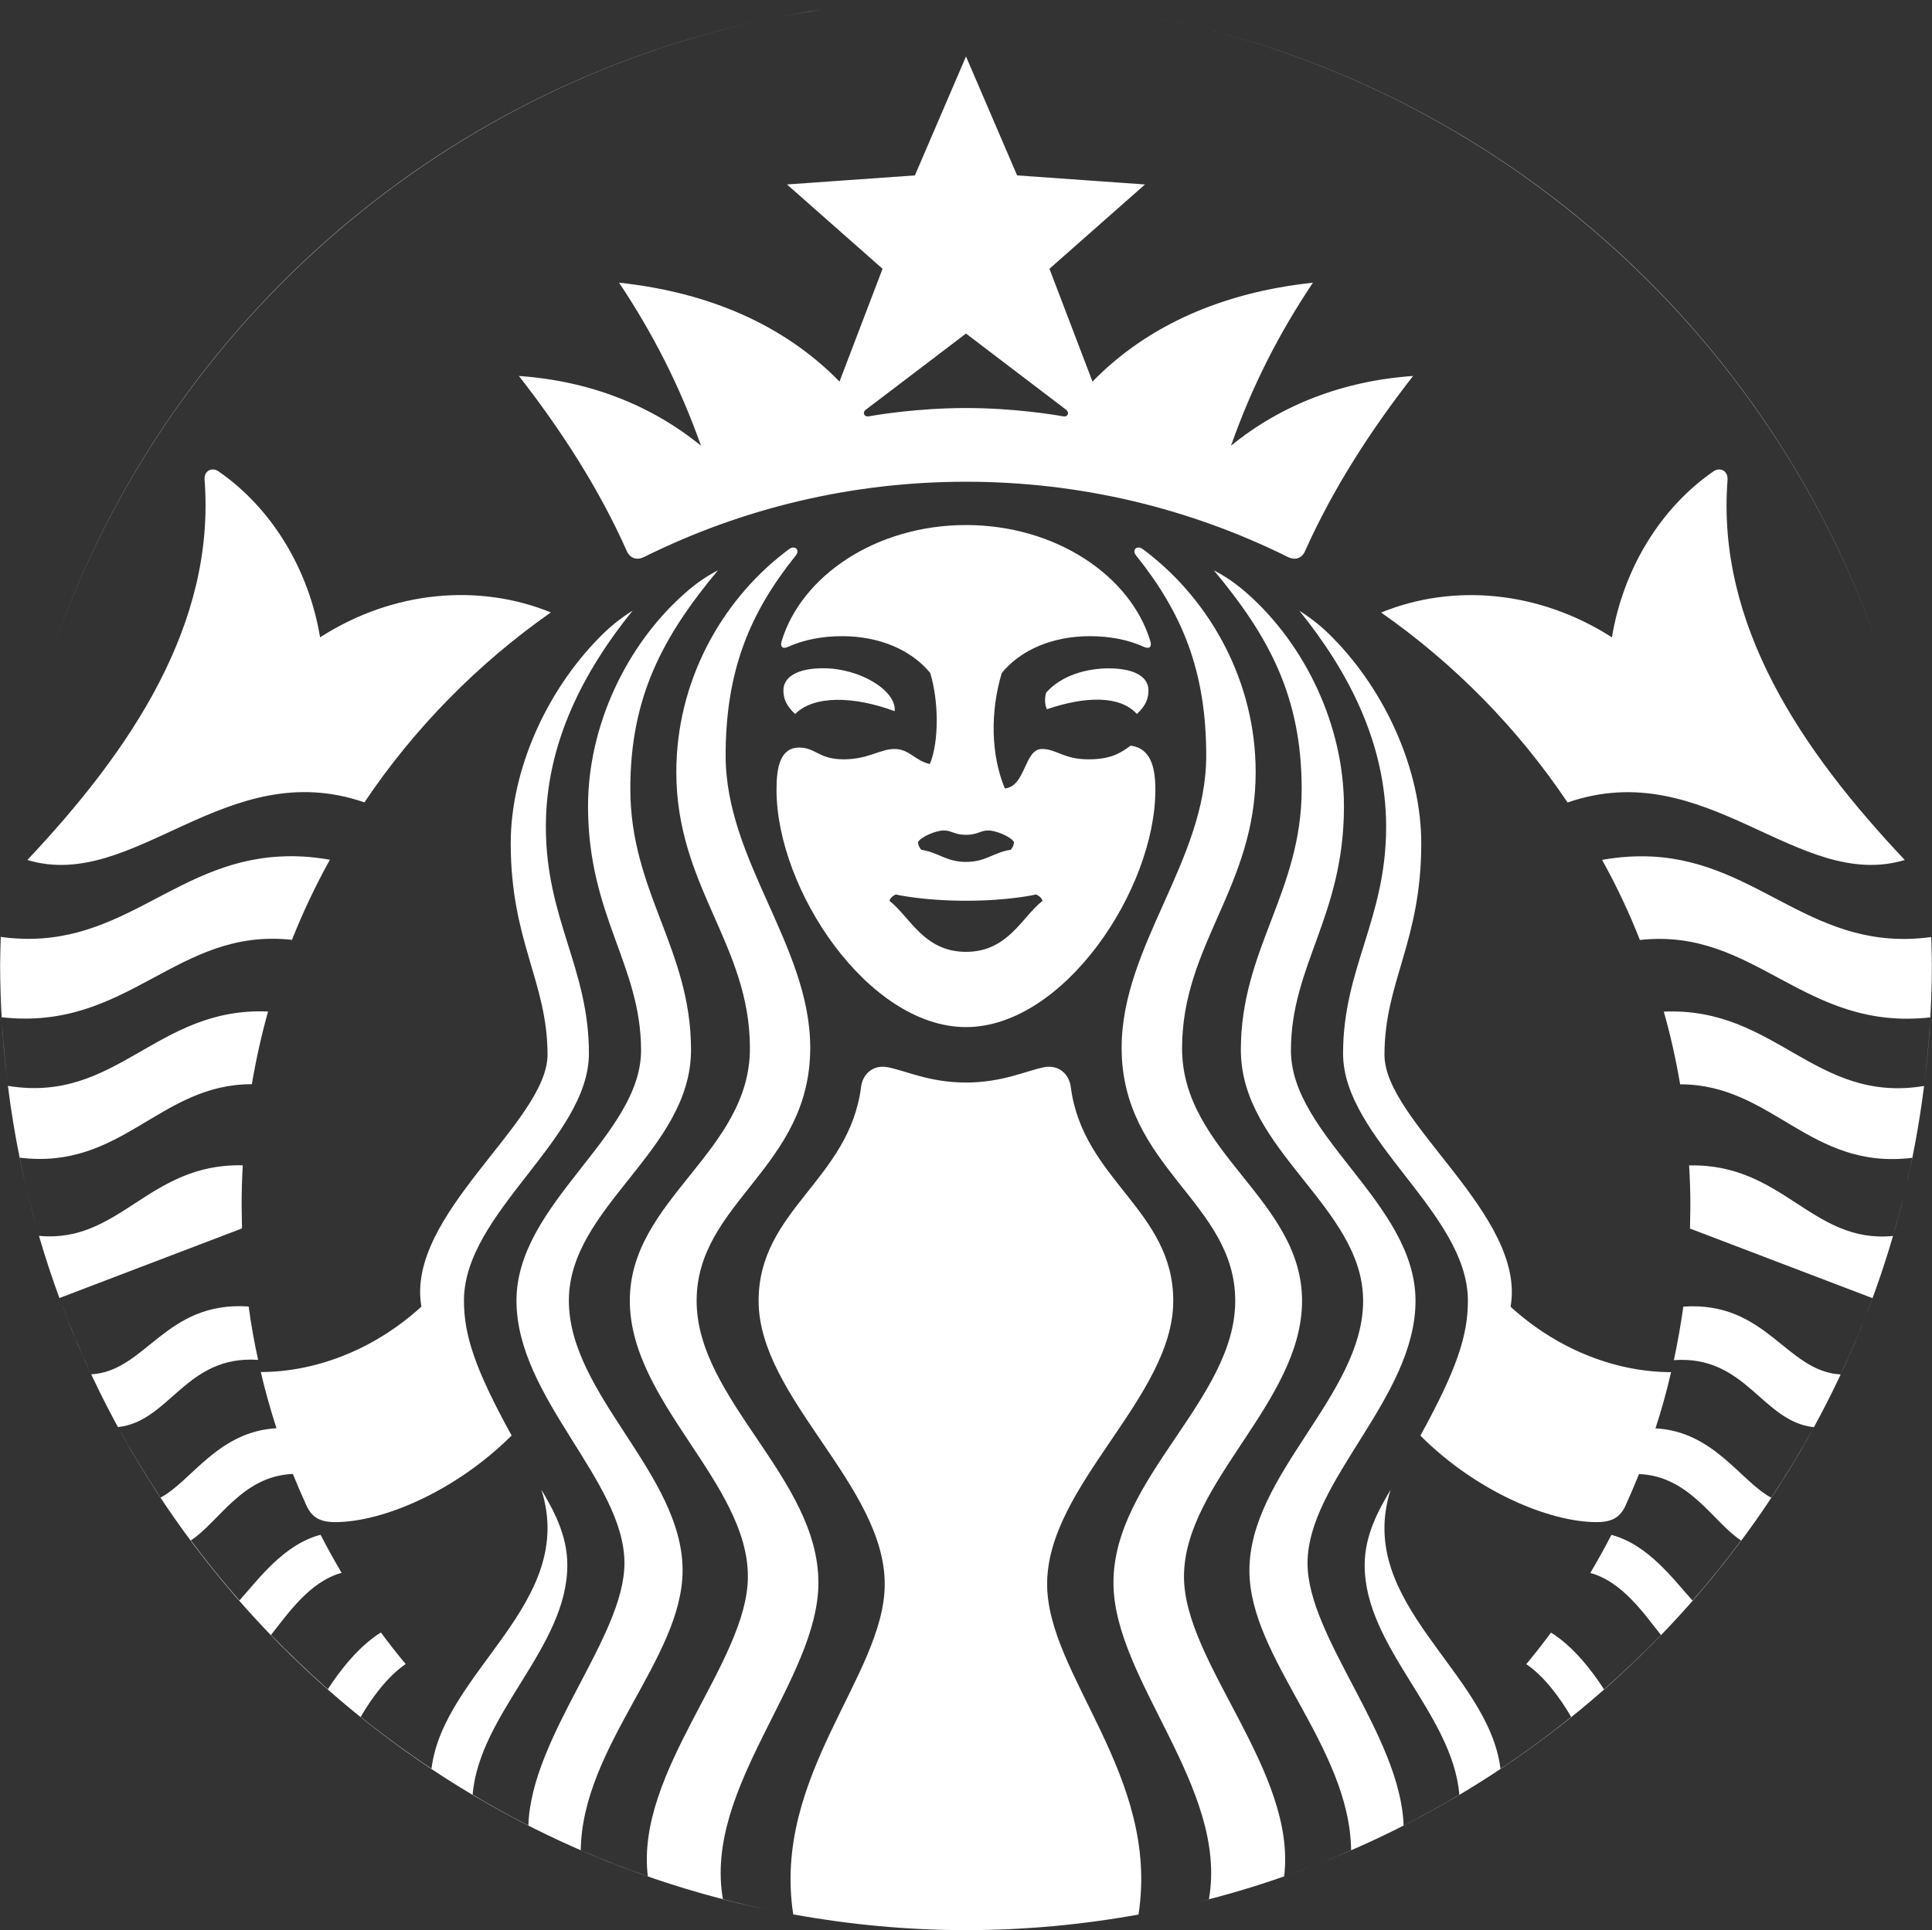 <svg version="1.2" xmlns="http://www.w3.org/2000/svg" viewBox="0 0 1512 1511" width="1512" height="1511"><rect x="0" y="0" width="1512" height="1511" fill="#333333" stroke="none"/><style>.a{fill:#fff}</style><path class="a" d="m717.5 0.1c-7.1 0.3-14.1 1-21.2 1.6 7.1-0.6 14.1-1.3 21.2-1.6zm77 0c6.8 0.3 13.5 1 20.2 1.5-6.7-0.5-13.4-1.2-20.2-1.5zm-114.8 2.8c-9.4 1-18.7 2.2-28 3.5 9.3-1.3 18.6-2.5 28-3.5zm152.7 0c9 0.9 17.9 2.2 26.9 3.4-9-1.2-17.9-2.5-26.9-3.4zm-189.9 4.7c-11.1 1.6-22.1 3.6-33.1 5.8 11-2.2 22-4.1 33.1-5.8zm227 0c10.7 1.6 21.2 3.5 31.7 5.5-10.5-2-21-3.9-31.7-5.5zm-263.4 6.4c-266.1 53.4-481.2 246.2-566.4 499.2 85.3-252.8 300.6-445.7 566.4-499.2zm299.9 0q18 3.6 35.8 8.1-17.7-4.5-35.8-8.1zm35.8 8.1c249.2 63 449.2 249.9 530.6 491.3-81.3-241.6-281.1-428.4-530.6-491.3zm-185.8 22.1l-40 93.1-100.1 7.1 74.8 66-33.7 88.3c-43-44.1-102-69.9-172.5-77.4 26.5 39.8 47.5 80.8 64.1 127.6-38.9-31.7-87.1-50.7-142.5-54.6 33.3 42.7 62.7 88.2 84.5 137.2 2.5 5.5 7.8 7.4 13.5 4.5 75.9-37.7 161.4-58.9 251.9-58.9 90.4 0 175.9 21.2 251.9 58.9 5.7 2.9 11 1 13.4-4.5 21.9-49 51.3-94.5 84.6-137.2-55.4 3.9-103.6 22.9-142.5 54.6 16.5-46.8 37.5-87.8 64.1-127.6-70.5 7.5-129.5 33.3-172.5 77.4l-33.7-88.3 74.8-66-100.1-7.1zm0 216.9l78.3 59.6c2.9 2.2 1.5 5.9-2.3 5.2-6.6-1.2-38.6-6.5-76-6.5-37.4 0-69.4 5.3-76 6.5-3.8 0.7-5.3-3-2.4-5.2 2.6-1.9 78.4-59.6 78.4-59.6zm-589 106.4c-4.1-0.3-7.4 3.1-6.9 8 8.7 113.1-57.4 211.4-138.7 297.7 83.8 25.2 155.1-82.7 263.8-45.1 39-58.1 88.6-108.5 145.9-148.7-55.7-22.7-123-17.5-180.6 19.5-8.9-53.5-37.9-101.1-79.3-129.8-1.4-1-2.9-1.5-4.2-1.6zm1178 0c-1.3 0.1-2.8 0.6-4.2 1.6-41.4 28.7-70.4 76.3-79.3 129.8-57.6-36.9-124.9-42.2-180.6-19.4 57.3 40.1 106.9 90.5 145.9 148.7 108.7-37.7 180 70.2 263.9 45-81.4-86.3-147.5-184.5-138.7-297.6 0.4-5-2.9-8.4-7-8.1zm-589 43.5c-70.2 0-128.9 39.7-144.3 91-1.2 3.9 0.4 6.4 4.9 4.4 12.6-5.7 27-8.4 42.6-8.4 28.6 0 53.8 10.5 68.8 28.8 6.6 21.8 7.1 53.3-0.3 71.3-11.8-2.7-16.1-11.8-27.6-11.8-11.5 0-20.4 8.1-39.9 8.1-19.5 0-21.8-9.2-34.7-9.2-15 0-17.8 15.5-17.8 33 0 78.2 71.8 185.8 148.3 185.8 76.4 0 148.2-107.6 148.2-185.8 0-17.5-3.6-32.5-19.3-34.5-7.9 5.6-15.1 10.7-33.1 10.7-19.5 0-24.9-8.1-36.4-8.1-13.9 0-12.5 29.3-29 30.9-11-26.4-11.5-60.2-2.4-90.4 15-18.3 40.1-28.8 68.8-28.8 15.6 0 30 2.7 42.5 8.4 4.6 2 6.2-0.5 5-4.4-15.4-51.3-74.1-91-144.3-91zm-135.2 17.6c-1 0-2.1 0.4-3.3 1.3l-3.2 2.4c-50.5 38.9-85 101.9-85 172 0 89.9 57.6 134.9 57.6 216.3 0 81.4-94 118.2-94 197.5 0 79.3 92.4 142.5 92.4 216 0 67.3-88.3 152.2-78.3 234.7q-26.7-9.3-52.5-20.5c1.2-81.6 79.7-150.3 79.7-219 0-75.6-89-137.6-89-211.2 0-73.5 95.6-117.4 95.6-196.3 0-78.9-47.5-123.7-47.5-204.3 0-71.7 25.2-119 68.6-171.1-9.6 5-17.7 10.7-25.8 17.9-46.1 40.6-75.9 104.1-75.9 166.9 0 85.7 41.5 124.2 41.5 191 0 67-97.5 119.7-97.5 195.9 0 76.2 84.5 141 84.5 205.5 0 57.8-72.8 134.9-75.2 205.3-14.9-7.6-29.4-15.6-43.6-24.1 5.4-64.1 74.1-115.3 74.1-179.7 0-23.7-11-43.3-20.3-59 28.2 89.1-76.6 141.7-86 218.4-19.1-12.7-37.6-26.2-55.4-40.5 8.2-14.3 20.9-31.7 35.2-41.4-6.7-8-13.1-16.2-19.4-24.7-16.8 10.3-31.9 29.4-41.5 44.4-15.4-13.6-30.2-27.8-44.5-42.5 13.2-16.6 30.3-41.8 55.3-48.6q-8.7-14.6-16.5-29.8c-29 7.6-48.8 35.1-63.5 51.4q-20-22.7-38-47c22-14.4 40.1-50.5 79.8-52q5 12.4 10.6 24.6c4.2 9.4 10.7 13.1 22.6 13.1 36.9 0 94.1-24 138-67.8-28.6-52-37.3-78.5-37.3-105.6 0-68.9 97.8-126.7 97.8-193.5 0-66.9-33.7-105.1-33.7-177.5 0-65.2 29.5-121.6 67.9-169.1-9.6 6-17.8 12.6-25.9 20.9-41.8 42.3-69.5 104.2-69.5 161.2 0 76.9 28.8 108.5 28.8 165.5 0 52.5-111.3 125.5-98.7 197.2-38.8 35.4-85.2 51.2-125.7 51.2 3.5 14.9 7.6 29.6 12.3 44-45.7 2.5-66.6 41.4-90.7 54.3q-17.8-26.9-33.4-55.2c40.7-4.3 52.9-56.5 109.7-52.6-3-13.7-5.5-27.7-7.4-41.8-65.4-4.4-80.2 50.7-123.2 53.1q-13.6-29.2-24.9-59.7l142.9-54.5-0.3-17.7c0-10.7 0.3-21.3 0.9-31.7-73.6-1.8-96 61.3-159.5 55.2 78.7 270.2 303.9 477.3 584.2 530.2-16.5-3.2-32.8-6.6-48.9-10.8-15.5-87.6 74.7-171.9 74.7-247.9 0-81.8-95.3-143.5-95.3-220.6 0-77.2 88.9-104.1 88.9-198.1 0-79.7-66.2-146.4-66.2-228.7 0-66.9 19.1-112 54.9-156.7 2.6-3.1 1-6.4-2-6.2zm270.3 0c-3-0.2-4.6 3.1-2 6.2 35.7 44.6 54.9 89.8 54.9 156.7 0 82.2-66.2 149-66.2 228.7 0 94 88.9 120.9 88.9 198.1 0 77.1-95.3 138.8-95.3 220.6 0 76 90.1 160.3 74.7 247.9-3.3 0.8-6.6 1.6-9.8 2.4q34.9-8.5 68.7-20.4c10-82.3-78.4-167.3-78.4-234.6 0-73.5 92.4-136.7 92.4-215.9 0-79.4-93.9-116.2-93.9-197.6 0-81.4 57.6-126.4 57.6-216.3 0-70.1-34.6-133.1-85.1-172.1l-3.2-2.4c-1.2-0.9-2.3-1.3-3.3-1.3zm58.9 17.9c43.5 52.1 68.7 99.4 68.7 171.1 0 80.6-47.6 125.4-47.6 204.3 0 78.9 95.7 122.8 95.7 196.4 0 73.5-89 135.5-89 211.1 0 68.8 78.5 137.4 79.6 218.9-7.9 3.5-15.9 6.8-23.9 10 215.6-85 382.4-266.1 448-490.8-63.6 6.2-86-57-159.6-55.2q1 15.7 1 31.7l-0.3 17.7 142.9 54.5c-7.5 20.3-15.9 40.2-25 59.7-43-2.4-57.8-57.5-123.1-53.1q-3 21.2-7.4 41.9c56.7-4 68.9 48.2 109.6 52.5-10.4 18.8-21.5 37.2-33.4 55.2-24.1-12.9-45-51.9-90.6-54.3 4.7-14.4 8.8-29.1 12.2-44-40.5 0-86.8-15.8-125.6-51.2 12.5-71.7-98.7-144.7-98.7-197.2 0-57 28.8-88.6 28.8-165.5 0-57-27.7-118.9-69.5-161.2-8.1-8.3-16.4-14.9-25.9-20.9 38.4 47.5 67.9 103.9 67.9 169.1 0 72.4-33.7 110.7-33.7 177.5 0 66.8 97.7 124.6 97.7 193.5 0 27.1-8.6 53.6-37.2 105.6 43.9 43.9 101.1 67.7 137.9 67.7 12 0 18.4-3.6 22.7-13q5.5-12.2 10.5-24.6c39.7 1.5 57.9 37.6 79.9 52-12.1 16.2-24.7 31.9-38 47-14.8-16.3-34.6-43.8-63.5-51.4-5.2 10.1-10.7 20-16.5 29.8 25 6.8 42.1 32 55.3 48.6q-21.4 22.1-44.6 42.5c-9.6-15-24.6-34.1-41.5-44.4-6.2 8.5-12.7 16.7-19.3 24.7 14.3 9.7 26.9 27.1 35.1 41.3-17.8 14.4-36.2 27.9-55.3 40.6-9.5-76.7-114.2-129.3-86-218.4-9.3 15.7-20.3 35.3-20.3 59 0 64.4 68.7 115.6 74.1 179.7-14.2 8.5-28.8 16.5-43.6 24.1-2.5-70.4-75.2-147.5-75.2-205.3 0-64.5 84.5-129.3 84.5-205.5 0-76.2-97.5-128.9-97.5-195.9 0-66.8 41.5-105.3 41.5-191 0-62.8-29.9-126.3-75.9-166.9-8.2-7.2-16.2-12.9-25.9-17.9zm522.9 68.7q5.3 15.9 9.9 32.1-4.6-16.2-9.9-32.1zm-1433.9 0.2q-5.2 15.6-9.8 31.6 4.6-16 9.8-31.6zm605.3 7.7c-20.8 0-31.2 7.1-31.2 17.3 0 6.5 2.3 12.2 9.2 18.5 14.7-14.7 45.7-14.1 77.9-2.2 1.5-16.1-27.2-33.6-55.9-33.6zm223.4 0.1c-16.8 0-36.6 5.1-48.9 18.9-1.3 3.8-1.3 9.4 0.5 13.1 30.5-10.4 57.4-10.8 70.4 3.7 6.9-6.3 9.1-12 9.1-18.5 0-10.2-10.3-17.2-31.1-17.2zm616.2 27.9q4.3 15.3 7.9 30.9-3.6-15.6-7.9-30.9zm-1455.9 0.3q-4.2 15-7.7 30.2 3.5-15.2 7.7-30.2zm1465.2 36.4q3.3 14.7 6 29.6-2.7-14.9-6-29.6zm-1474.4 0.3q-3.3 14.3-5.9 28.9 2.6-14.6 5.9-28.9zm1481.8 37.1q2.4 14.1 4.4 28.5-2-14.4-4.4-28.5zm-1489.3 0.3q-2.3 13.8-4.2 27.8 1.9-14 4.2-27.8zm727.2 24.6c6.3-0.1 8.3 3.4 17.5 3.4 9.2 0 11.2-3.5 17.5-3.4 6 0 17.6 4.8 20.1 9.1-0.2 2.3-1 4.2-2.6 6-13.4 2-19.4 9.5-35 9.5-15.5 0-21.6-7.5-35-9.5-1.6-1.8-2.4-3.8-2.6-6 2.6-4.3 14.1-9.1 20.1-9.1zm767.6 12.9q1.7 13.7 2.9 27.6-1.2-13.9-2.9-27.6zm-1500.3 0.3q-1.6 13.4-2.8 27 1.2-13.6 2.8-27zm213.1 7.2c-84.9 4.5-126 75.6-218.3 62.9-0.2 7.2-0.5 14.4-0.5 21.6 0 31 2.1 61.5 5.7 91.5-2.1-16.5-3.6-33.2-4.5-50.2 99.4 11.2 136.7-70.6 227.2-60.6 8.6-21.6 18.5-42.6 29.7-62.7-14.2-2.5-27.2-3.2-39.3-2.5zm1074.2 0c-12.1-0.6-25.1 0.1-39.3 2.6 11.2 20.1 21.1 41.1 29.6 62.7 90.5-10 127.8 71.7 227.3 60.6-0.9 16.8-2.4 33.4-4.5 49.9 3.6-30 5.7-60.4 5.7-91.3 0-7.2-0.3-14.3-0.5-21.5-92.4 12.6-133.5-58.4-218.3-63zm-592 29.7c0 0 20.8 4.9 54.9 4.9 34.1 0 54.8-4.9 54.8-4.9 0 0 4 1.4 5.1 5-15.9 12.2-26.8 39.9-59.9 39.9-33.1 0-44-27.7-59.9-39.9 1-3.6 5-5 5-5zm808.7 1.1q1 13.5 1.4 27.1-0.4-13.6-1.4-27.1zm-1507.6 0.2q-0.9 13.3-1.4 26.7 0.5-13.4 1.4-26.7zm207.6 90.3c-87.6-3.8-118.2 72.3-203.6 58.2 4.8 38.5 12.5 76.1 22.9 112.6-5.2-18.6-9.9-37.3-13.8-56.4 80.3 10 109.5-57.6 181.8-57.5 3.3-19.4 7.5-38.3 12.7-56.9zm1092.3 0.1c5.3 18.6 9.5 37.5 12.8 56.9 72.3-0.1 101.4 67.5 181.8 57.5q-3.2 15.5-7 30.8c7-28.4 12.4-57.4 16.1-87-85.5 14.1-116.1-62.1-203.7-58.2zm187.6 145.2q-3.8 15.3-8.2 30.3c3-10 5.7-20.1 8.2-30.3zm-795.6-101.8c-11-1.8-19 5.6-20.2 15.5-9.3 72.9-80.2 96.2-80.2 167.5 0 75.5 98.7 144.4 98.7 221.7 0 71.3-88.3 149.7-71.6 258.6 43.9 7.9 89 12.3 135.2 12.3 46.1 0 91.2-4.3 135-12.2 16.9-109-71.5-187.3-71.5-258.7 0-77.3 98.7-146.2 98.7-221.7 0-71.3-70.9-94.6-80.2-167.5-1.3-9.9-9.2-17.3-20.3-15.5-14.3 2.7-32.8 12.1-61.8 12.1-28.9 0-47.4-9.5-61.8-12.1zm335.4 624.5q-11.3 4.4-22.9 8.5c7.7-2.7 15.3-5.5 22.9-8.5zm-116.4 34.7c-3.8 0.8-7.7 1.6-11.5 2.3 3.8-0.7 7.6-1.5 11.5-2.3z"/></svg>